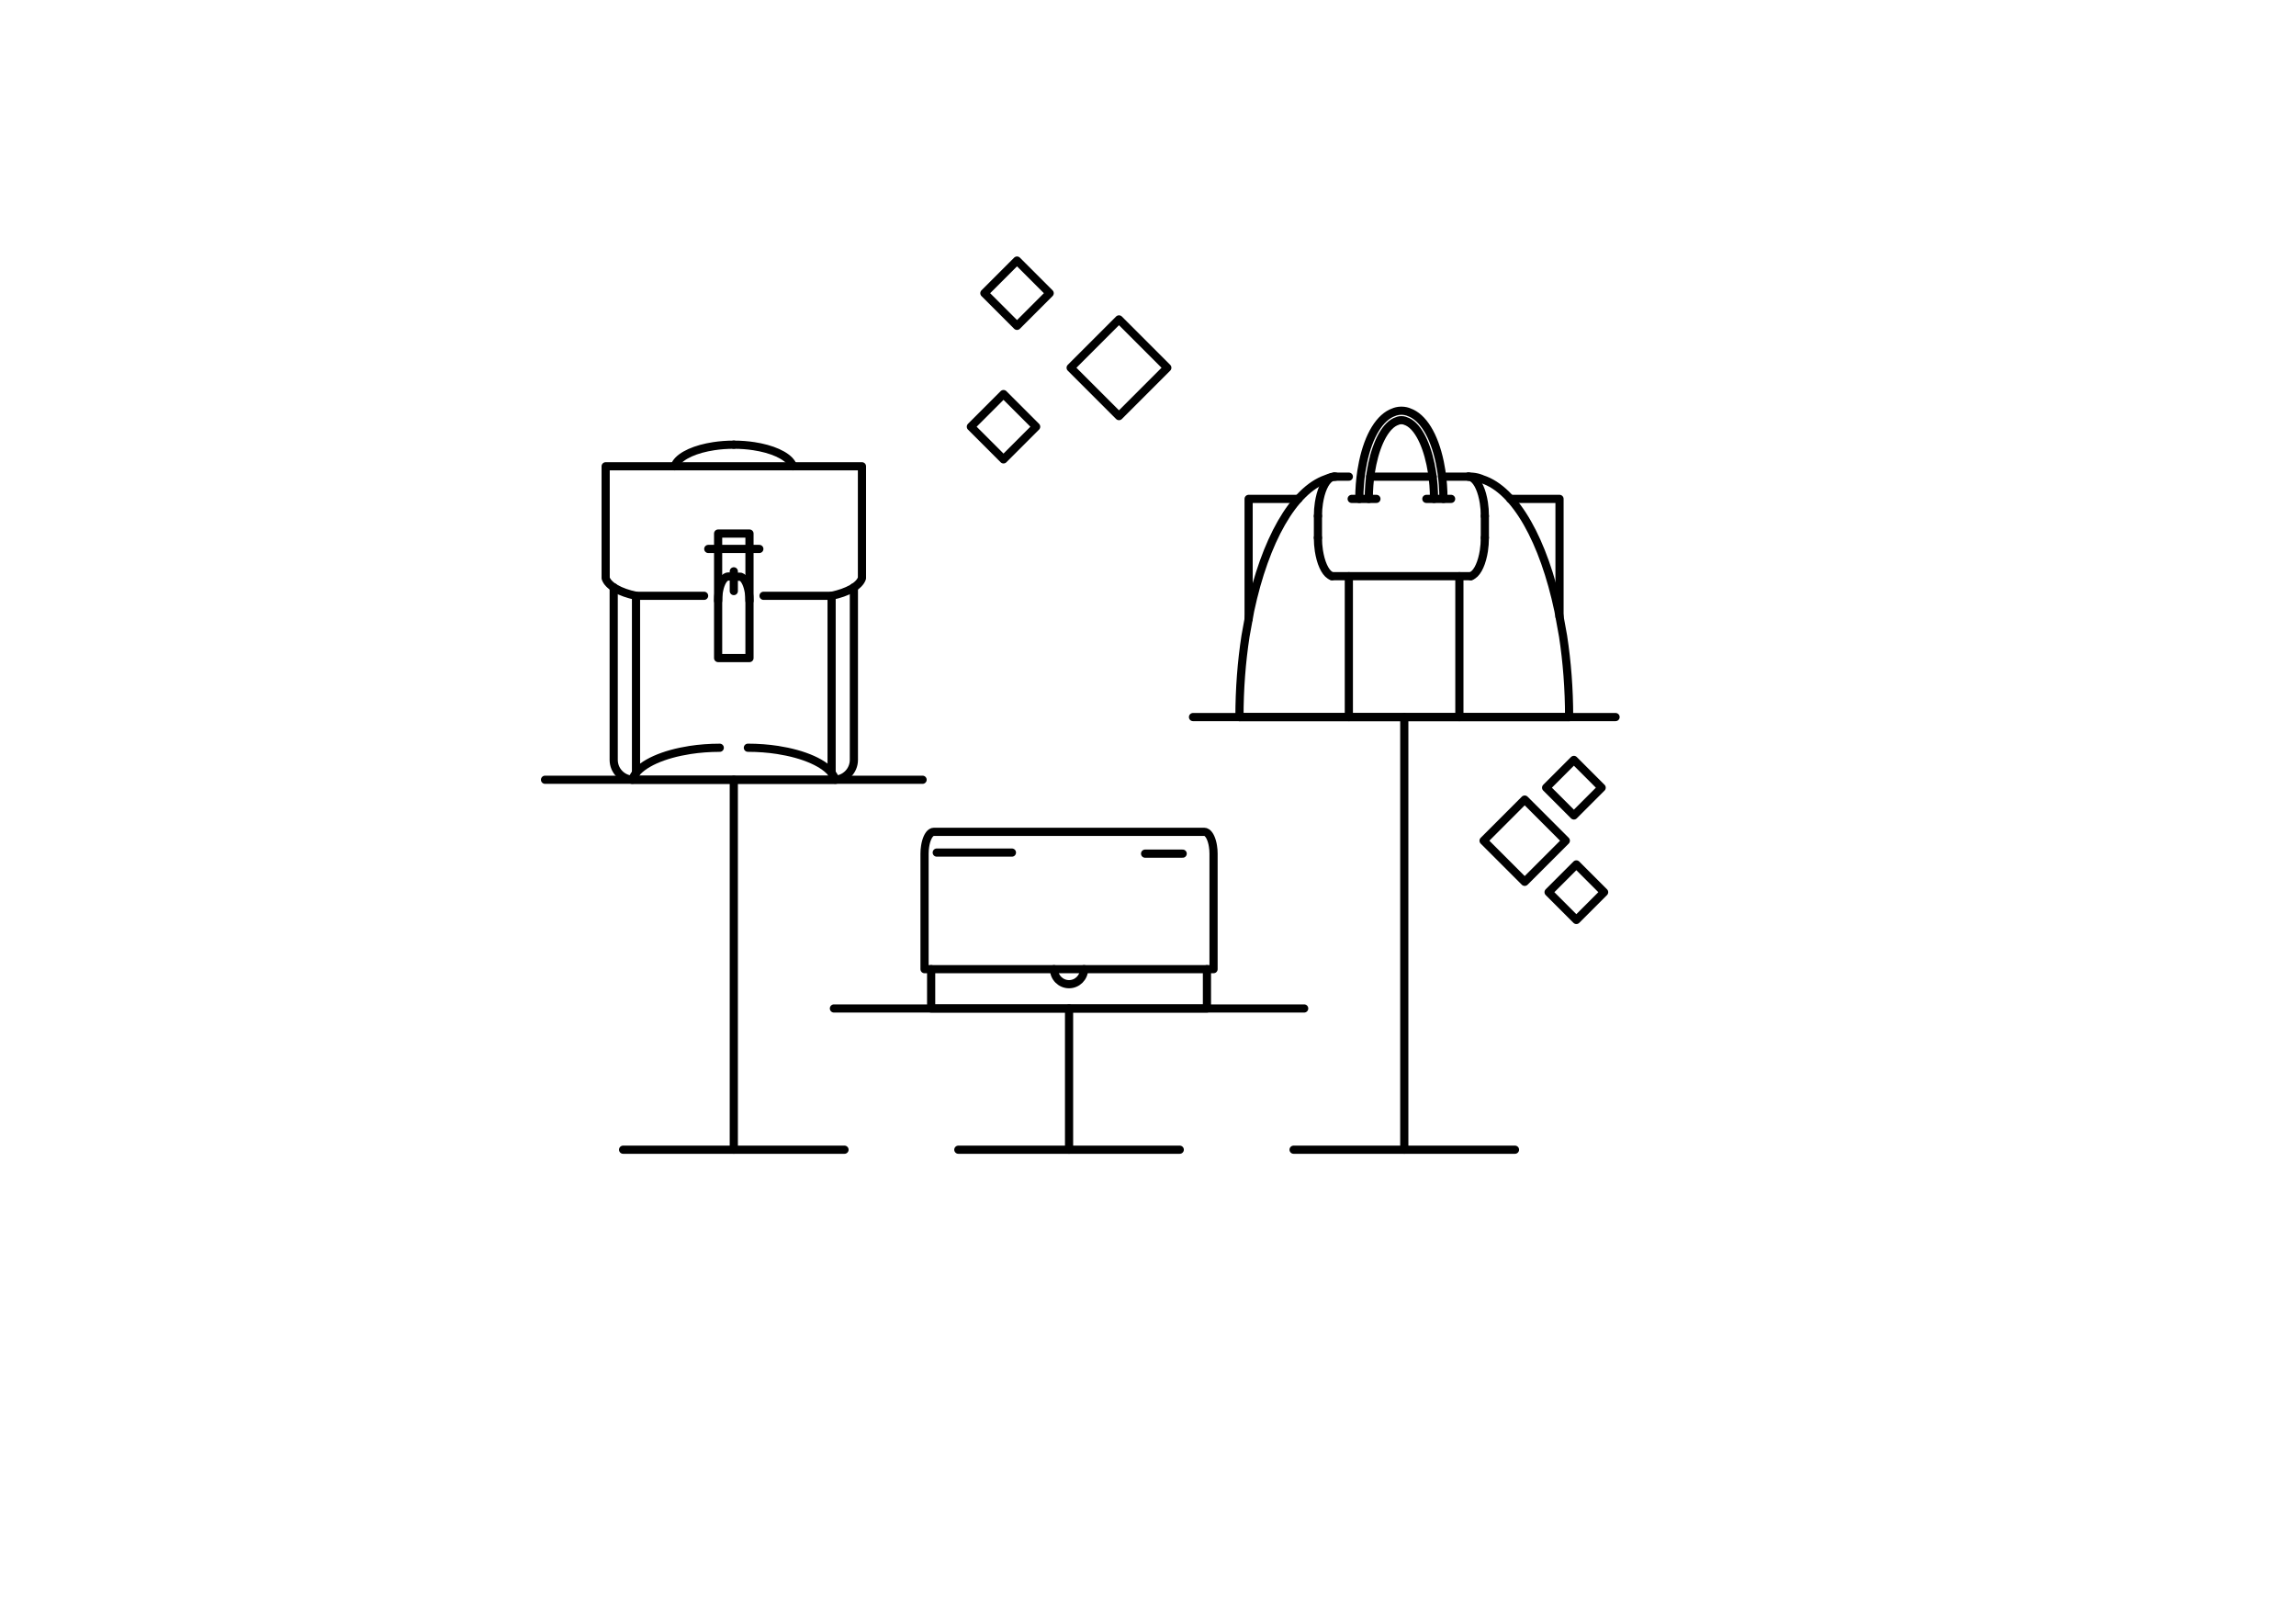 <?xml version="1.0" encoding="utf-8"?>
<!-- Generator: Adobe Illustrator 24.0.3, SVG Export Plug-In . SVG Version: 6.00 Build 0)  -->
<svg version="1.1" xmlns="http://www.w3.org/2000/svg" xmlns:xlink="http://www.w3.org/1999/xlink" x="0px" y="0px"
	 viewBox="0 0 841.89 595.28" style="enable-background:new 0 0 841.89 595.28;" xml:space="preserve">
<style type="text/css">
	.st0{fill:none;stroke:#000000;stroke-width:3;stroke-linecap:round;stroke-linejoin:round;stroke-miterlimit:10;}
	.st1{fill:#FFFFFF;stroke:#000000;stroke-width:3;stroke-linecap:round;stroke-linejoin:round;stroke-miterlimit:10;}
	
		.st2{fill:none;stroke:#000000;stroke-width:3;stroke-linecap:round;stroke-linejoin:round;stroke-miterlimit:10;stroke-dasharray:4,4;}
	.st3{fill:none;stroke:#000000;stroke-miterlimit:10;}
	
		.st4{clip-path:url(#SVGID_2_);fill:none;stroke:#000000;stroke-width:3;stroke-linecap:round;stroke-linejoin:round;stroke-miterlimit:10;}
	.st5{clip-path:url(#SVGID_2_);}
	.st6{fill:none;stroke:#000000;stroke-width:3;stroke-linejoin:round;stroke-miterlimit:10;}
	.st7{fill:#FFFFFF;stroke:#000000;stroke-width:2;stroke-linecap:round;stroke-linejoin:round;stroke-miterlimit:10;}
	.st8{fill:none;stroke:#000000;stroke-width:2;stroke-linecap:round;stroke-linejoin:round;stroke-miterlimit:10;}
	.st9{fill:none;stroke:#232220;stroke-width:3;stroke-linecap:round;stroke-linejoin:round;stroke-miterlimit:10;}
	.st10{fill:#FFFFFF;stroke:#232220;stroke-width:3;stroke-linecap:round;stroke-linejoin:round;stroke-miterlimit:10;}
	.st11{fill:#FFFFFF;}
	.st12{fill:none;stroke:#000000;stroke-width:3;stroke-linecap:round;stroke-miterlimit:10;}
	.st13{fill:none;}
</style>
<g id="Illustration">
</g>
<g id="Bezeichnung">
	<g>
		
			<rect x="548.44" y="297.64" transform="matrix(0.707 0.707 -0.707 0.707 381.757 -305.044)" class="st0" width="21.33" height="21.33"/>
		
			<rect x="570.72" y="319.92" transform="matrix(-0.707 0.707 -0.707 -0.707 1217.876 149.776)" class="st0" width="14.4" height="14.4"/>
		
			<rect x="569.83" y="281.61" transform="matrix(-0.707 0.707 -0.707 -0.707 1189.258 85.006)" class="st0" width="14.4" height="14.4"/>
		
			<rect x="397.71" y="122.32" transform="matrix(-0.707 0.707 -0.707 -0.707 795.688 -59.875)" class="st0" width="25.07" height="25.07"/>
		
			<rect x="359.52" y="148.03" transform="matrix(0.707 0.707 -0.707 0.707 218.439 -214.367)" class="st0" width="16.93" height="16.93"/>
		
			<rect x="364.48" y="99.08" transform="matrix(0.707 0.707 -0.707 0.707 185.28 -232.214)" class="st0" width="16.93" height="16.93"/>
		<g>
			<polyline class="st0" points="442.56,355.31 442.56,369.72 341.43,369.72 341.43,355.31 			"/>
			<path class="st0" d="M397.5,355.31c0,3.04-2.47,5.51-5.51,5.51c-3.04,0-5.51-2.47-5.51-5.51"/>
			<path class="st0" d="M444.98,312.96v42.35H339.01v-42.35c0-0.93,0.07-1.84,0.21-2.69l0.15-0.85c0.49-2.3,1.43-4.01,2.53-4.36
				c0,0,0.17-0.09,0.42-0.09h99.35c0.26,0,0.42,0.09,0.42,0.09c1.11,0.36,2.04,2.07,2.53,4.36l0.15,0.85
				C444.91,311.11,444.98,312.02,444.98,312.96z"/>
			<line class="st0" x1="343.48" y1="312.57" x2="371.05" y2="312.57"/>
			<line class="st0" x1="419.88" y1="312.96" x2="433.66" y2="312.96"/>
		</g>
		<line class="st0" x1="392" y1="369.72" x2="392" y2="421.5"/>
		<line class="st0" x1="351.4" y1="421.5" x2="432.59" y2="421.5"/>
		<line class="st0" x1="305.78" y1="369.72" x2="478.21" y2="369.72"/>
		<line class="st0" x1="269.07" y1="285.87" x2="269.07" y2="421.5"/>
		<line class="st0" x1="228.48" y1="421.5" x2="309.66" y2="421.5"/>
		<line class="st0" x1="199.85" y1="285.87" x2="338.29" y2="285.87"/>
		<line class="st0" x1="514.92" y1="262.89" x2="514.92" y2="421.5"/>
		<line class="st0" x1="474.33" y1="421.5" x2="555.51" y2="421.5"/>
		<line class="st0" x1="437.45" y1="262.89" x2="592.39" y2="262.89"/>
		<line class="st0" x1="575.36" y1="262.89" x2="454.48" y2="262.89"/>
		<g>
			<g>
				<path class="st0" d="M488.4,211.24c-1.98-0.64-3.65-3.69-4.51-7.78l-0.28-1.51c-0.23-1.51-0.36-3.13-0.36-4.8"/>
			</g>
			<g>
				<path class="st0" d="M539.31,211.24c1.98-0.64,3.65-3.69,4.51-7.78l0.28-1.51c0.23-1.51,0.36-3.13,0.36-4.8"/>
			</g>
			<path class="st0" d="M538.48,174.75c0.47,0,0.77,0.16,0.77,0.16c2,0.65,3.7,3.74,4.57,7.89l0.28,1.53
				c0.24,1.53,0.36,3.17,0.36,4.86"/>
			<path class="st0" d="M489.24,174.75c-0.47,0-0.77,0.16-0.77,0.16c-2,0.65-3.7,3.74-4.57,7.89l-0.28,1.53
				c-0.24,1.53-0.36,3.17-0.36,4.86"/>
			<line class="st0" x1="538.48" y1="174.75" x2="528.8" y2="174.75"/>
			<line class="st0" x1="494.59" y1="174.75" x2="489.24" y2="174.75"/>
			<line class="st0" x1="502.41" y1="174.75" x2="525.31" y2="174.75"/>
			<line class="st0" x1="544.46" y1="189.18" x2="544.46" y2="197.15"/>
			<path class="st0" d="M575.36,262.89c0-10.32-0.78-20.33-2.22-29.68l-1.7-9.35c-5.35-25.35-15.69-44.22-27.93-48.17
				c0,0-1.83-0.96-4.67-0.96h-0.47"/>
			<path class="st0" d="M454.48,262.89c0-10.32,0.78-20.33,2.22-29.68l1.7-9.35c5.46-25.65,15.89-44.1,27.84-48.25
				c0,0,2.05-0.87,2.81-0.87h0.69"/>
			<line class="st0" x1="483.26" y1="189.18" x2="483.26" y2="197.15"/>
			<polyline class="st0" points="553.78,182.9 571.84,182.9 571.84,226.1 			"/>
			<polyline class="st0" points="476.1,182.9 457.84,182.9 457.84,226.96 			"/>
			<g>
				<path class="st0" d="M501.9,182.9c0-3.38,0.26-6.66,0.73-9.72l0.56-3.06c1.75-8.3,5.14-14.48,9.14-15.77c0,0,0.6-0.31,1.53-0.31
					c0.93,0,1.53,0.31,1.53,0.31c4.01,1.29,7.39,7.47,9.14,15.77l0.56,3.06c0.47,3.06,0.73,6.34,0.73,9.72"/>
			</g>
			<line class="st0" x1="488.4" y1="211.24" x2="539.31" y2="211.24"/>
			<g>
				<path class="st0" d="M498.43,182.9c0-3.49,0.26-6.93,0.77-10.24l0.02-0.09l0.58-3.16c2.08-9.87,6.18-16.51,11.27-18.29
					c0.53-0.22,1.51-0.55,2.79-0.55c1.28,0,2.27,0.32,2.79,0.55c5.09,1.78,9.19,8.42,11.27,18.29l0.02,0.1l0.57,3.15
					c0.51,3.31,0.77,6.76,0.77,10.24"/>
				<line class="st0" x1="495.63" y1="182.9" x2="504.7" y2="182.9"/>
				<line class="st0" x1="523.01" y1="182.9" x2="532.09" y2="182.9"/>
			</g>
			<line class="st0" x1="494.59" y1="211.24" x2="494.59" y2="262.89"/>
			<line class="st0" x1="535.12" y1="211.24" x2="535.12" y2="262.89"/>
		</g>
		<g>
			<path class="st0" d="M313.1,215.34v63.24c0,4.03-3.26,7.29-7.29,7.29h-73.49c-4.03,0-7.29-3.26-7.29-7.29v-63.24"/>
			<g>
				<path class="st0" d="M263.92,274.14c-3.8,0-7.48,0.29-10.93,0.82l-3.44,0.63c-9.32,1.97-16.26,5.77-17.73,10.27"/>
			</g>
			<g>
				<path class="st0" d="M306.33,285.85c-1.47-4.5-8.41-8.3-17.73-10.27l-3.44-0.63c-3.44-0.53-7.13-0.82-10.93-0.82"/>
			</g>
			<g>
				<path class="st0" d="M247.37,170.95c0.98-3.05,5.68-5.62,11.99-6.95l2.33-0.42c2.33-0.36,4.82-0.55,7.39-0.55"/>
			</g>
			<g>
				<path class="st0" d="M290.77,170.95c-0.98-3.05-5.68-5.62-11.99-6.95l-2.33-0.42c-2.33-0.36-4.82-0.55-7.39-0.55"/>
			</g>
			<path class="st0" d="M279.97,218.43h24.96c5.86-1.24,10.22-3.62,11.13-6.45v-41.03h-93.98v41.03c0.91,2.83,5.27,5.21,11.13,6.45
				h0.84h24.13"/>
			<rect x="263.32" y="195.61" class="st0" width="11.5" height="45.64"/>
			<g>
				<path class="st0" d="M263.32,220.24c0-1.04,0.08-2.05,0.22-2.99l0.17-0.94c0.54-2.56,1.58-4.46,2.82-4.86c0,0,0.18-0.1,0.47-0.1
					c0.29,0,4.61,0.1,4.61,0.1c1.23,0.4,2.28,2.3,2.82,4.86l0.17,0.94c0.14,0.94,0.22,1.95,0.22,2.99"/>
			</g>
			<line class="st0" x1="269.07" y1="209.46" x2="269.07" y2="216.69"/>
			<line class="st0" x1="233.21" y1="218.43" x2="233.21" y2="283.4"/>
			<line class="st0" x1="304.93" y1="218.43" x2="304.93" y2="283.39"/>
			<line class="st0" x1="259.71" y1="201.25" x2="278.43" y2="201.25"/>
		</g>
	</g>
</g>
</svg>
